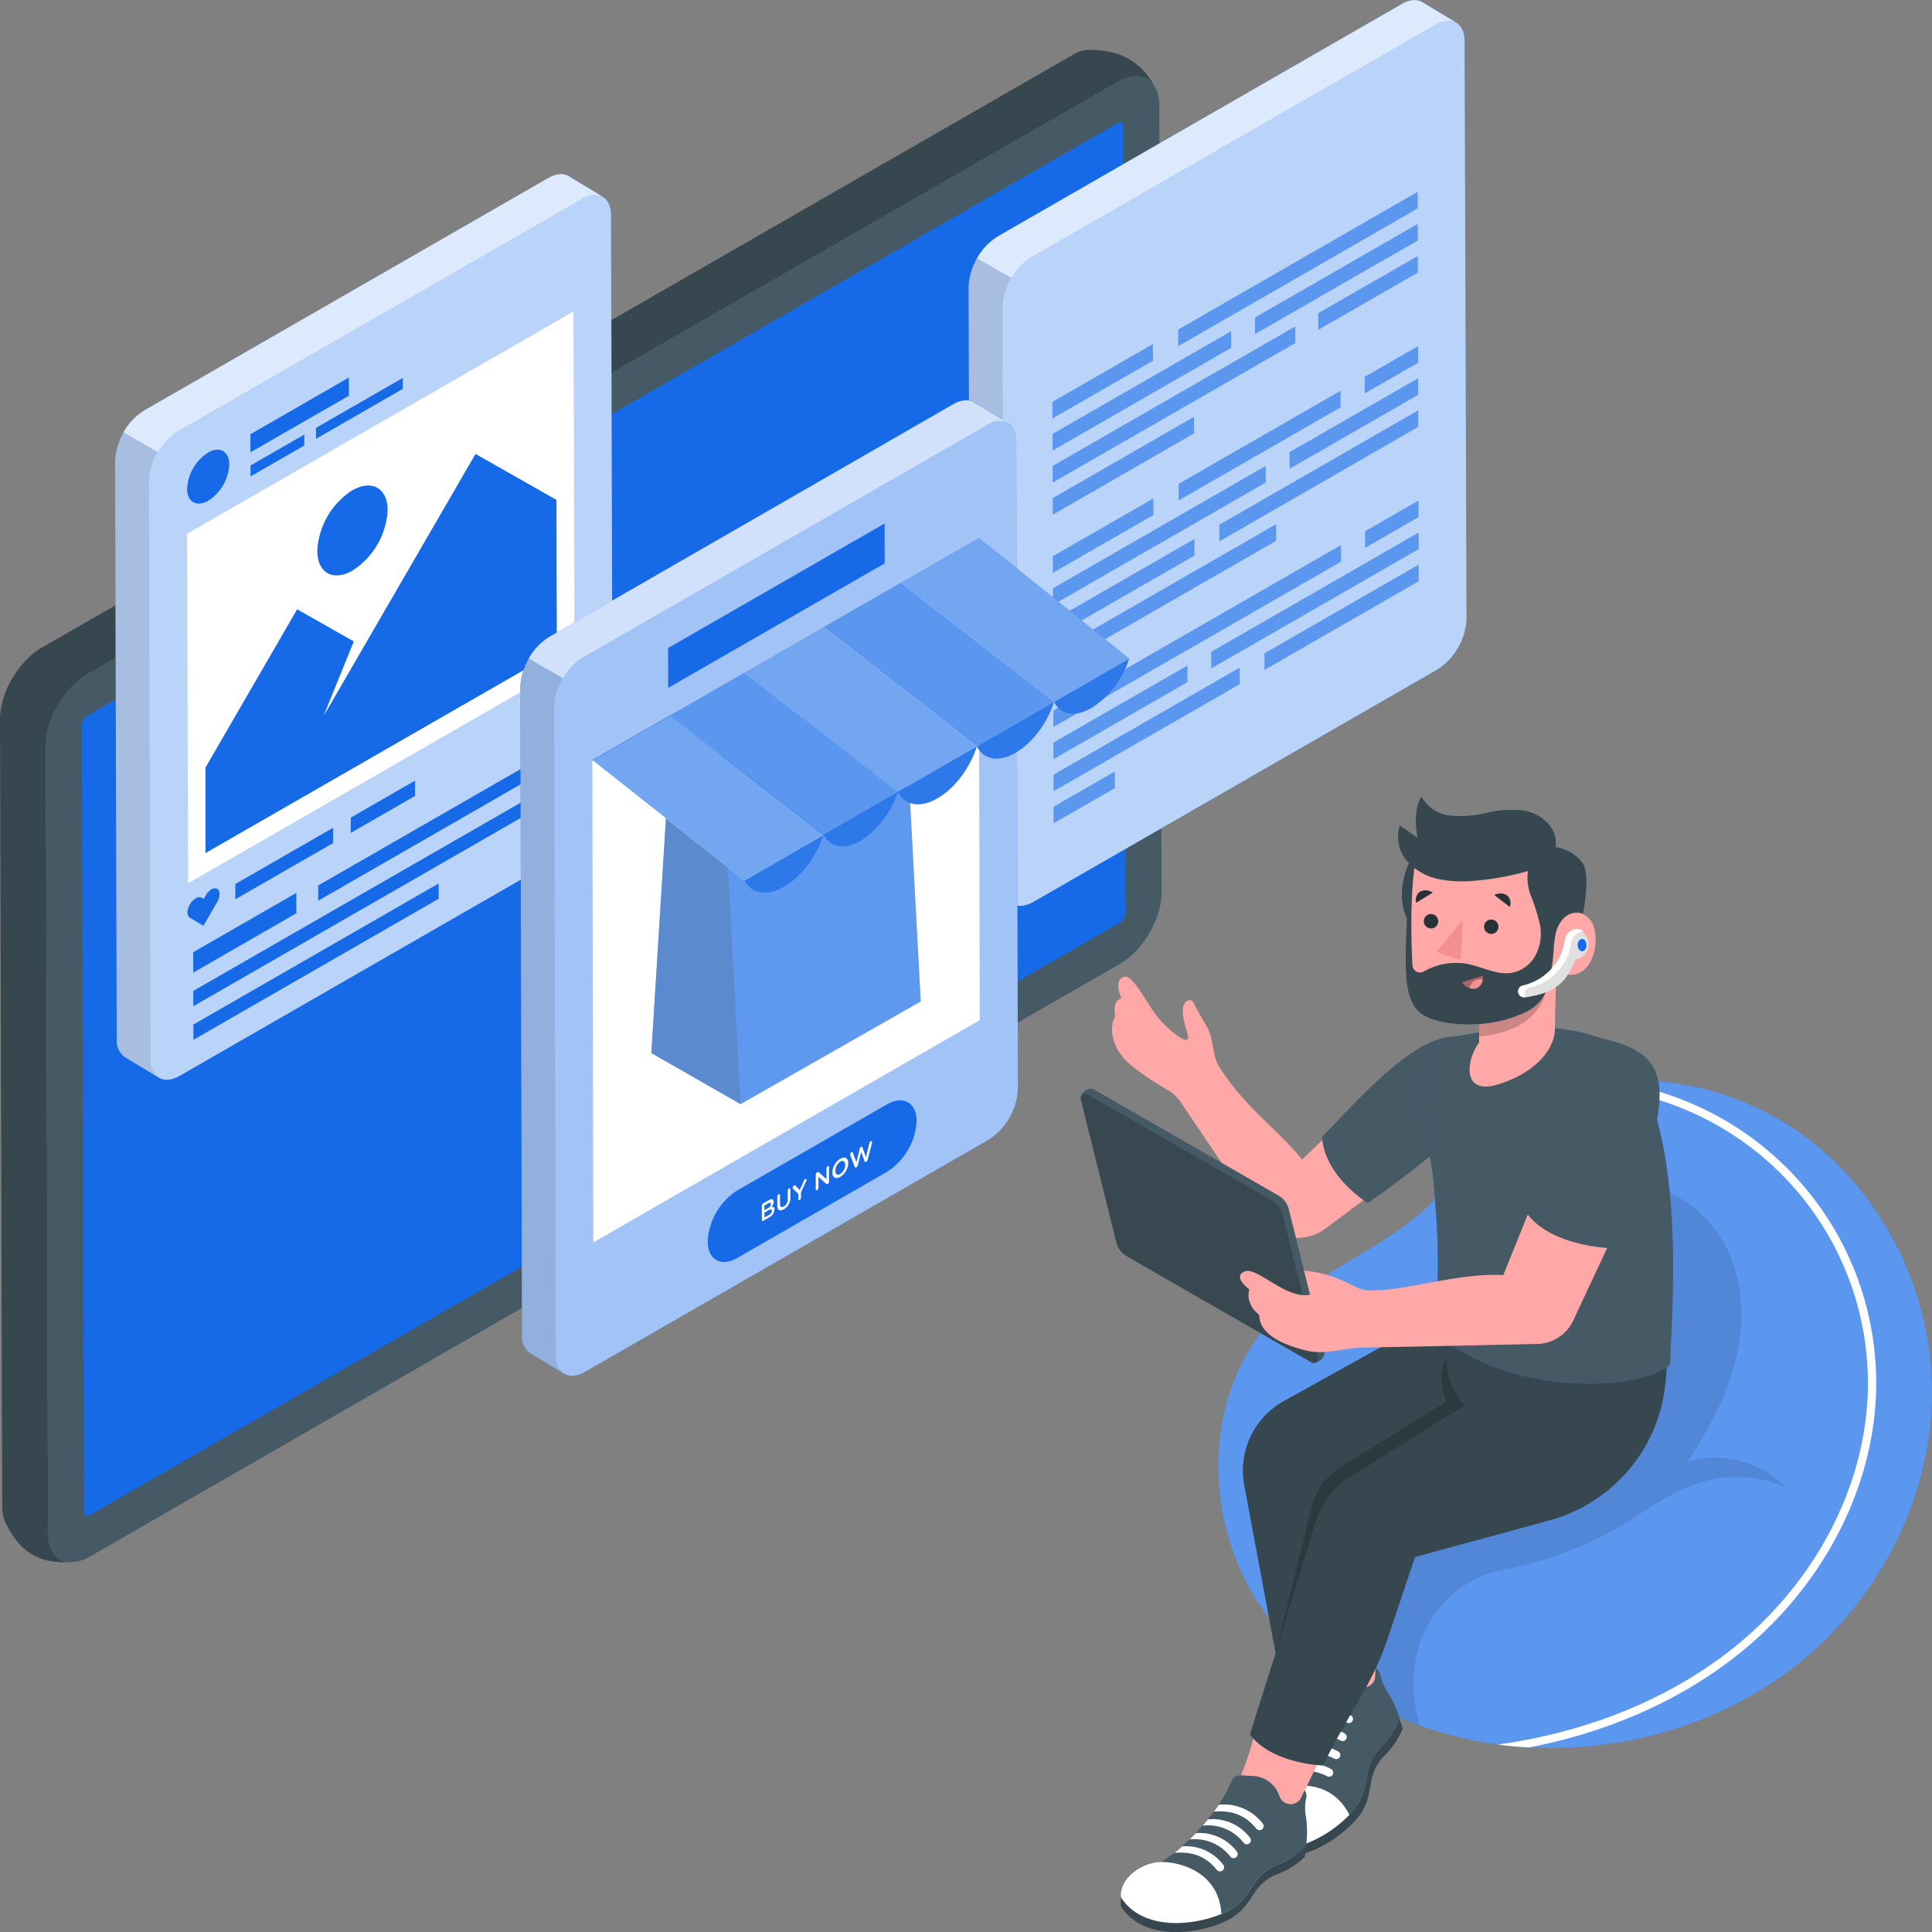 <?xml version="1.0" encoding="UTF-8"?> <svg xmlns="http://www.w3.org/2000/svg" width="94" height="94" fill="none"><rect width="100%" height="100%" fill="#808080" stroke="none"/><path d="M2.34 74.576 2.232 36.29c0-1.277.897-2.831 2.013-3.474L54.38 3.988c.772-.443 1.443-.333 1.786.204-.5-.923-1.344-1.71-2.934-1.759a1.688 1.688 0 0 0-1.082.26L2.013 31.522C.897 32.165-.002 33.72 0 34.996l.108 38.286c-.013.336.07.669.24.959.578 1.128 1.444 1.895 3.17 1.749-.688.045-1.176-.48-1.178-1.414Z" fill="#37474F"></path><path d="M56.408 5.13c.01-.33-.073-.659-.24-.945-.342-.537-1.016-.647-1.788-.204L4.244 32.816c-1.116.642-2.017 2.197-2.013 3.474l.109 38.286c0 .934.48 1.46 1.202 1.42h.091c.264-.036.517-.125.744-.263l50.126-28.845c1.113-.64 2.015-2.194 2.013-3.471L56.408 5.13Z" fill="#455A64"></path><path d="M54.385 5.987c.15-.087.27-.02.27.153l.11 38.284a.585.585 0 0 1-.269.462L4.36 73.722c-.15.086-.272.016-.272-.151L3.98 35.285a.592.592 0 0 1 .27-.465L54.384 5.987Z" fill="#166AE8"></path><path d="M71.261 2.005c0-.453-.163-.77-.425-.913l-1.58-.958c-.26-.185-.64-.18-1.06.062L48.54 11.506a3.099 3.099 0 0 0-1.412 2.433l.084 28.139a.99.99 0 0 0 .404.898l1.655.999c.257.151.615.132 1.012-.096l19.66-11.307a3.12 3.12 0 0 0 1.411-2.436l-.094-28.131Z" fill="#166AE8"></path><path opacity=".7" d="M71.261 2.005c0-.453-.163-.77-.425-.913l-1.58-.958c-.26-.185-.64-.18-1.06.062L48.54 11.506a3.099 3.099 0 0 0-1.412 2.433l.084 28.139a.99.99 0 0 0 .404.898l1.655.999c.257.151.615.132 1.012-.096l19.66-11.307a3.12 3.12 0 0 0 1.411-2.436l-.094-28.131Z" fill="#fff"></path><path opacity=".5" d="M69.255.141c-.26-.184-.64-.18-1.06.063L48.54 11.506c-.42.261-.767.626-1.005 1.059l1.669.958c.235-.418.574-.77.983-1.023l19.65-11.302c.387-.223.736-.24.993-.105L69.255.14Z" fill="#fff"></path><path opacity=".1" d="m47.135 13.94.08 28.138a.99.99 0 0 0 .403.898l1.655 1a.986.986 0 0 1-.41-.901l-.08-28.141c.016-.5.163-.986.427-1.411l-1.669-.958a2.83 2.83 0 0 0-.406 1.375Z" fill="#000"></path><path d="m66.422 26.65 2.593-1.492v-.8L66.42 25.85l.002.8ZM69.022 27.477l-7.496 4.312.002.8 7.496-4.312-.002-.8ZM66.4 19.14l2.596-1.492-.003-.8-2.595 1.492.003.8ZM58.937 32.517l10.083-5.8-.002-.8-10.084 5.8.003.8ZM62.748 22.803l6.25-3.596v-.8l-6.252 3.596.002.8ZM59.329 26.334l9.674-5.567-.002-.798-9.675 5.565.003.8ZM51.26 37.694l.002.8 9.052-5.208-.002-.798-9.052 5.206ZM57.768 32.388l-6.512 3.746.002.8 6.513-3.746-.003-.8ZM59.09 30.866l6.151-3.538-.002-.8-6.152 3.538-1.717.987-6.12 3.521.002.798 6.12-3.52 1.718-.986ZM57.35 23.546l.002.797 7.869-4.525-.003-.798-7.868 4.526ZM61.064 16.251l7.914-4.552-.002-.8-7.914 4.552.002.8ZM62.085 25.51l-10.84 6.233.002.8 10.84-6.233-.002-.8ZM58.111 26.23l-6.873 3.953.003.8 6.87-3.952v-.8ZM61.58 22.674l-10.346 5.95.003.8 10.345-5.95-.002-.8ZM56.113 24.255l-4.885 2.81.003.8 4.884-2.81-.002-.8ZM66.38 11.63l.392-.225 2.203-1.267-.003-.8-2.203 1.267-.392.225-9.049 5.206.002.8 9.05-5.205ZM58.093 20.283l-6.87 3.953.002.8 6.87-3.953-.002-.8ZM63.02 15.887l-11.803 6.786.002.803 11.803-6.787-.002-.802ZM59.897 16.12l-8.684 4.994.002.802 8.684-4.994-.002-.803ZM51.262 39.253l.002.8 2.975-1.71-.002-.8-2.975 1.71ZM56.091 16.747l-4.884 2.808.002.8 4.885-2.808-.003-.8ZM64.142 16.043l4.839-2.784v-.8L64.14 15.24l.002.803Z" fill="#166AE8"></path><g opacity=".3" fill="#fff"><path d="m66.422 26.65 2.593-1.492v-.8L66.42 25.85l.002.8ZM69.022 27.477l-7.496 4.312.002.8 7.496-4.312-.002-.8ZM66.4 19.14l2.596-1.492-.003-.8-2.595 1.492.003.8ZM58.937 32.518l10.083-5.8-.002-.8-10.084 5.8.003.8ZM62.748 22.804l6.25-3.596v-.8l-6.252 3.596.002.8ZM59.329 26.334l9.674-5.567-.002-.798-9.675 5.565.003.8ZM51.26 37.694l.002.8 9.052-5.208-.002-.798-9.052 5.206ZM57.768 32.389l-6.512 3.746.002.8 6.513-3.746-.003-.8ZM59.09 30.867l6.151-3.539-.002-.8-6.152 3.539-1.717.987-6.12 3.521.002.798 6.12-3.52 1.718-.986ZM57.35 23.547l.002.797 7.869-4.525-.003-.797-7.868 4.525ZM61.064 16.252l7.914-4.551-.002-.8-7.914 4.551.002.8ZM62.083 25.51l-10.84 6.233.002.8 10.84-6.233-.002-.8ZM58.111 26.231l-6.873 3.953.003.8 6.87-3.952v-.8ZM61.58 22.674l-10.346 5.95.003.8 10.345-5.95-.002-.8ZM56.113 24.255l-4.885 2.81.003.8 4.884-2.81-.002-.8ZM66.38 11.63l.392-.225 2.203-1.267-.003-.8-2.203 1.267-.392.225-9.049 5.206.002.8 9.05-5.205ZM58.091 20.283l-6.87 3.953.002.8 6.87-3.953-.002-.8ZM63.02 15.888l-11.803 6.786.002.803 11.803-6.787-.002-.802ZM59.895 16.12l-8.684 4.994.002.802 8.684-4.994-.002-.803ZM51.262 39.253l.002.8 2.975-1.71-.002-.8-2.975 1.71ZM56.091 16.747l-4.884 2.808.002.8 4.885-2.808-.003-.8ZM64.142 16.043l4.839-2.784v-.8L64.14 15.24l.002.803Z"></path></g><path d="M29.73 10.473c0-.453-.164-.767-.426-.91l-1.58-.959c-.262-.187-.64-.182-1.06.062L7.01 19.974A3.12 3.12 0 0 0 5.6 22.41L5.68 50.54a.99.99 0 0 0 .402.898l1.655 1c.257.15.615.131 1.01-.096L28.4 41.04a3.1 3.1 0 0 0 1.41-2.434l-.08-28.133Z" fill="#166AE8"></path><path opacity=".7" d="M29.73 10.473c0-.453-.164-.767-.426-.91l-1.58-.959c-.262-.187-.64-.182-1.06.062L7.01 19.974A3.12 3.12 0 0 0 5.6 22.41L5.68 50.54a.99.99 0 0 0 .402.898l1.655 1c.257.15.615.131 1.01-.096L28.4 41.04a3.1 3.1 0 0 0 1.41-2.434l-.08-28.133Z" fill="#fff"></path><path d="M10.126 22.017c.565-.326 1.026-.063 1.029.584a2.246 2.246 0 0 1-1.022 1.763c-.568.324-1.027.063-1.03-.584a2.24 2.24 0 0 1 1.023-1.763ZM16.972 18.371l.005.882-4.793 2.755-.002-.88 4.79-2.757ZM14.806 21.145v.531l-2.616 1.505-.002-.532 2.618-1.505ZM19.594 18.39l.002.532-4.22 2.427-.002-.532 4.22-2.426ZM10.279 43.275a.282.282 0 0 1 .284-.029c.159.089.159.381 0 .65l-.101.174-.565.975-.556-.333-.1-.06c-.16-.088-.16-.378 0-.649a.808.808 0 0 1 .283-.297.286.286 0 0 1 .284-.029l.1.058.104-.175a.823.823 0 0 1 .267-.285ZM17.146 23.847c.945-.544 1.715-.106 1.72.975a3.739 3.739 0 0 1-1.71 2.946c-.946.544-1.713.106-1.717-.977a3.742 3.742 0 0 1 1.707-2.944Z" fill="#166AE8"></path><path d="m23.135 22.08 3.944 2.239.022 7.362L10 41.514l-.012-4.163 4.468-7.71 2.763 1.568-1.455 3.588 1.924-3.32 5.447-9.398Z" fill="#166AE8"></path><path d="m9.102 25.97 18.8-10.814.051 17.009-18.8 10.811-.051-17.006Zm17.997 5.71-.021-7.36-3.944-2.24-5.447 9.397-1.924 3.32 1.455-3.593-2.763-1.567-4.466 7.714v4.164l17.1-9.834m-9.955-7.834a3.76 3.76 0 0 0-1.708 2.944c0 1.083.772 1.522 1.717.978a3.755 3.755 0 0 0 1.722-2.94c0-1.08-.774-1.518-1.72-.974" fill="#fff"></path><path opacity=".5" d="M27.724 8.61c-.263-.188-.64-.183-1.061.061L7.01 19.974c-.42.263-.766.628-1.006 1.06l1.684.96c.235-.418.573-.77.98-1.024l19.65-11.3a1.01 1.01 0 0 1 .997-.105l-1.592-.956Z" fill="#fff"></path><path opacity=".1" d="m5.6 22.41.081 28.13a.99.99 0 0 0 .402.9l1.655.998a.988.988 0 0 1-.41-.903l-.081-28.131c.017-.5.166-.988.43-1.413l-1.683-.959A2.867 2.867 0 0 0 5.6 22.41Z" fill="#000"></path><path d="M27.417 36.218v.742l-11.933 6.864-.003-.743 11.936-6.863ZM20.19 37.983l.002.743-3.124 1.797-.002-.743 3.124-1.797ZM21.342 42.985l.002.743-11.932 6.863-.003-.742 11.933-6.864ZM27.42 37.852v.745L9.406 48.957l-.003-.745 18.017-10.36ZM16.205 40.275l.002.743-4.756 2.736-.003-.743 4.757-2.736ZM14.416 43.443l.002.992-5.016 2.887-.003-.992 5.017-2.887Z" fill="#166AE8"></path><path d="M49.444 21.475c0-.452-.163-.769-.425-.912l-1.58-.959c-.26-.186-.64-.182-1.061.06l-19.65 11.32a3.101 3.101 0 0 0-1.412 2.436l.08 31.523a.995.995 0 0 0 .401.898l1.655 1c.257.153.615.134 1.012-.094l19.65-11.302a3.12 3.12 0 0 0 1.412-2.434l-.082-31.536Z" fill="#166AE8"></path><path opacity=".6" d="M49.444 21.475c0-.452-.163-.769-.425-.912l-1.58-.959c-.26-.186-.64-.182-1.061.06l-19.65 11.32a3.101 3.101 0 0 0-1.412 2.436l.08 31.523a.995.995 0 0 0 .401.898l1.655 1c.257.153.615.134 1.012-.094l19.65-11.302a3.12 3.12 0 0 0 1.412-2.434l-.082-31.536Z" fill="#fff"></path><path d="m43.039 25.47.005 1.939-10.533 6.058-.005-1.938 10.533-6.058Z" fill="#166AE8"></path><path opacity=".5" d="M47.438 19.618c-.26-.187-.64-.182-1.06.06l-19.65 11.305a2.88 2.88 0 0 0-1.006 1.058l1.67.959c.235-.419.573-.77.983-1.023l19.65-11.302a1.018 1.018 0 0 1 .993-.106l-1.58-.95Z" fill="#fff"></path><path opacity=".1" d="m25.316 33.42.08 31.523a.994.994 0 0 0 .401.899l1.655.999c-.253-.147-.409-.458-.409-.901l-.08-31.528c.017-.5.165-.988.429-1.414l-1.67-.958a2.834 2.834 0 0 0-.406 1.38Z" fill="#000"></path><path d="m47.62 26.164-18.8 10.814.048 23.47 18.8-10.812-.047-23.472Z" fill="#fff"></path><path d="M43.154 53.732c.794-.455 1.443-.089 1.443.817a3.126 3.126 0 0 1-1.443 2.467l-7.28 4.188c-.79.455-1.442.09-1.442-.817a3.137 3.137 0 0 1 1.442-2.468l7.28-4.187Z" fill="#166AE8"></path><path d="M37.535 58.726c.087-.017.147 0 .147.122a.477.477 0 0 1-.274.39l-.277.161c-.036.02-.065 0-.065-.038v-.7a.147.147 0 0 1 .065-.112l.267-.153c.087-.048.152-.06.195-.036a.119.119 0 0 1 .05.112.388.388 0 0 1-.108.254Zm.017.182c0-.072-.05-.086-.151-.029l-.207.12v.24l.216-.125a.24.24 0 0 0 .142-.199m-.36-.26v.227l.177-.103a.24.24 0 0 0 .14-.197c0-.067-.048-.081-.132-.033l-.188.108M38.39 57.821c.035-.02.062 0 .064.038v.415a.628.628 0 0 1-.317.563c-.195.11-.318.055-.318-.192v-.422a.127.127 0 0 1 .065-.11c.036-.021.065 0 .065.036v.415c0 .158.072.2.188.134a.377.377 0 0 0 .187-.343v-.421a.14.14 0 0 1 .065-.113ZM39.177 57.366c.038-.022.065 0 .065.036a.141.141 0 0 1-.017.062l-.253.544v.266a.147.147 0 0 1-.065.112c-.036.02-.064 0-.064-.038v-.26l-.258-.255a.072.072 0 0 1-.017-.043.138.138 0 0 1 .068-.11.043.043 0 0 1 .031-.014.043.043 0 0 1 .031.014l.21.223.209-.463a.166.166 0 0 1 .06-.074ZM40.27 56.738c.036-.02.064 0 .064.036v.719a.134.134 0 0 1-.062.11.05.05 0 0 1-.067 0l-.385-.345v.536a.137.137 0 0 1-.065.11c-.036.022-.065 0-.065-.035v-.719a.142.142 0 0 1 .067-.112h.012a.056.056 0 0 1 .07 0l.373.337v-.522a.146.146 0 0 1 .057-.115ZM40.883 56.38c.24-.133.387-.025.387.212a.82.82 0 0 1-.387.666c-.226.132-.387.024-.387-.213a.827.827 0 0 1 .387-.666Zm.24.296c0-.165-.105-.24-.24-.158a.55.55 0 0 0-.24.446c0 .163.103.24.24.155a.54.54 0 0 0 .24-.443ZM41.896 55.801c.033-.019.055 0 .065.022l.17.479.169-.683a.158.158 0 0 1 .062-.09c.036-.022.068 0 .068.033a.24.24 0 0 1 0 .036l-.217.828a.158.158 0 0 1-.067.101h-.015a.04.04 0 0 1-.067-.024l-.166-.457-.163.649a.165.165 0 0 1-.068.1h-.014a.04.04 0 0 1-.058-.002.04.04 0 0 1-.01-.02l-.22-.579v-.026a.149.149 0 0 1 .064-.11c.034-.02.058 0 .065.016l.173.48.166-.678a.16.16 0 0 1 .065-.099l-.002.024Z" fill="#fff"></path><path d="m44.058 34.86-2.794-1.593-8.766 4.992-.806 12.977 4.339 2.482 8.765-4.993-.738-13.865Z" fill="#166AE8"></path><path opacity=".2" d="m32.498 38.259-.806 12.977 4.339 2.481-.739-13.865-2.794-1.593Z" fill="#000"></path><path opacity=".31" d="m44.058 34.86-2.794-1.593-8.766 4.992-.806 12.977 4.339 2.482 8.765-4.993-.738-13.865Z" fill="#fff"></path><path d="m36.22 42.823 3.848-2.214c-.328 1.03-1.063 2.041-1.924 2.535-.861.493-1.592.33-1.924-.321ZM40.068 40.607l3.608-2.08a4.374 4.374 0 0 1-1.804 2.381c-.786.463-1.491.31-1.804-.301ZM43.682 38.524l3.848-2.214c-.327 1.03-1.063 2.042-1.924 2.535-.86.494-1.592.328-1.924-.32Z" fill="#166AE8"></path><path d="m47.523 36.311 3.756-2.156c-.317 1.006-1.036 1.993-1.873 2.475-.837.481-1.558.319-1.883-.319ZM51.28 34.148l3.657-2.103a4.4 4.4 0 0 1-1.822 2.395c-.818.482-1.518.326-1.835-.292Z" fill="#166AE8"></path><g opacity=".1" fill="#fff"><path d="m36.22 42.823 3.848-2.214c-.327 1.03-1.063 2.041-1.923 2.535-.861.493-1.592.33-1.924-.321ZM40.07 40.607l3.607-2.08a4.374 4.374 0 0 1-1.804 2.381c-.786.463-1.491.31-1.804-.301ZM43.683 38.525l3.848-2.213c-.327 1.03-1.063 2.04-1.924 2.534-.861.494-1.592.328-1.924-.321Z"></path><path d="m47.524 36.311 3.756-2.156c-.317 1.006-1.036 1.993-1.873 2.475-.837.481-1.558.319-1.883-.319ZM51.28 34.148l3.658-2.103a4.4 4.4 0 0 1-1.822 2.395c-.818.482-1.518.326-1.835-.292Z"></path></g><path d="m28.82 36.977 7.4 5.85 3.847-2.218-7.464-5.807-3.783 2.175ZM36.22 32.723l7.46 5.804 3.847-2.213-7.457-5.807-3.85 2.216Z" fill="#166AE8"></path><path d="m32.602 34.802 7.465 5.807 3.612-2.082-7.46-5.804-3.617 2.079ZM43.827 28.348l-3.757 2.158 7.458 5.807 3.751-2.163-7.452-5.802Z" fill="#166AE8"></path><path d="m54.94 32.043-7.318-5.879-3.795 2.185 7.453 5.802 3.66-2.108Z" fill="#166AE8"></path><path opacity=".4" d="m28.82 37.002 7.402 5.847 3.848-2.215-7.465-5.81-3.785 2.178ZM36.22 32.723l7.46 5.804 3.847-2.213-7.457-5.807-3.85 2.216Z" fill="#fff"></path><path opacity=".3" d="m32.602 34.802 7.465 5.807 3.612-2.082-7.46-5.804-3.617 2.079ZM43.827 28.348l-3.757 2.158 7.458 5.807 3.751-2.163-7.452-5.802Z" fill="#fff"></path><path opacity=".4" d="m54.94 32.043-7.318-5.879-3.795 2.185 7.453 5.802 3.66-2.108Z" fill="#fff"></path><path d="M67.997 59.886c-2.078 1.438-4.417 2.432-6.154 4.36-3.242 3.594-3.318 9.39-.772 13.509 2.547 4.118 7.282 6.592 12.101 7.158 5.05.594 10.368-.798 14.336-3.98C91.476 77.754 94 72.79 94 67.71c0-5.078-2.612-10.126-6.878-12.898-3.891-2.527-9.485-3.248-13.39-.356-1.975 1.463-3.29 3.622-5.26 5.09-.156.115-.315.23-.476.34Z" fill="#166AE8"></path><path opacity=".3" d="M67.997 59.886c-2.078 1.438-4.417 2.432-6.154 4.36-3.242 3.594-3.318 9.39-.772 13.509 2.547 4.118 7.282 6.592 12.101 7.158 5.05.594 10.368-.798 14.336-3.98C91.476 77.754 94 72.79 94 67.71c0-5.078-2.612-10.126-6.878-12.898-3.891-2.527-9.485-3.248-13.39-.356-1.975 1.463-3.29 3.622-5.26 5.09-.156.115-.315.23-.476.34Z" fill="#fff"></path><path d="M91.282 67.016a14.773 14.773 0 0 0-3.697-9.503 14.879 14.879 0 0 0-8.986-4.87c-.486.047-.968.127-1.443.24a14.521 14.521 0 0 1 9.654 4.384c2.547 2.624 4 6.112 4.07 9.761.092 4.722-2.227 9.534-6.204 12.874-3.126 2.618-7.255 4.353-11.808 4.978l.291.038c.411.048.82.082 1.234.103 4.042-.78 7.695-2.44 10.535-4.82 4.079-3.42 6.45-8.348 6.354-13.185Z" fill="#fff"></path><path opacity=".1" d="m68.843 80.98.014-.103a5.437 5.437 0 0 1 1.485-2.98 5.473 5.473 0 0 1 2.947-1.563 17.324 17.324 0 0 0 5.678-2.156c1.24-.747 2.405-1.662 3.804-2.067a6.232 6.232 0 0 1 4.103.24c-1.171-1.224-3.177-1.763-4.778-1.21 1.108-1.691 2.084-3.512 2.467-5.498.382-1.986.11-4.161-1.09-5.788a5.842 5.842 0 0 0-4.4-2.365 5.869 5.869 0 0 0-4.627 1.886c-1.19 1.296-1.862 3.114-2.646 4.696-.56 1.13-1.14 2.287-2.065 3.147-1.395 1.301-3.403 1.77-4.849 3.014-1.64 1.411-2.349 3.665-2.356 5.824.027 1.458.24 2.907.635 4.312A16.428 16.428 0 0 0 69.1 83.98a6.356 6.356 0 0 1-.257-3.001Z" fill="#000"></path><path d="M63.545 79.4c.145.778.226 1.565.24 2.355l.564-.208a1.448 1.448 0 0 1 1.558.352l.029.029a.567.567 0 0 0 .918-.148.56.56 0 0 0 .053-.224l.077-2.378-3.439.222Z" fill="#FFA8A7"></path><path d="M65.71 88.243c-1.163 1.24-3.308 2.326-4.867 1.267l.176.395c1.558 1.059 3.7-.026 4.867-1.267 1.167-1.241.409-2.101 1.455-3.2.396-.377.705-.835.907-1.342-.046-.118-.092-.273-.147-.45-.226.516-.542.99-.933 1.396-1.049 1.1-.293 1.96-1.457 3.2Z" fill="#37474F"></path><path d="M67.529 82.35a2.262 2.262 0 0 1-.368-.846.48.48 0 0 0-.228-.345l-.015.398a.56.56 0 0 1-.68.525.565.565 0 0 1-.282-.154l-.029-.029a1.445 1.445 0 0 0-1.558-.352l-.57.213a.432.432 0 0 0-.284.417c.036 1.63-.721 3.79-1.527 4.976-.822.34-1.534 1.456-1.171 2.276l.036.081c1.558 1.059 3.703-.026 4.867-1.267 1.164-1.241.41-2.101 1.458-3.2.391-.408.707-.88.933-1.397a5.053 5.053 0 0 0-.582-1.296Z" fill="#455A64"></path><path d="M65.25 84.698a.2.2 0 0 0 .251-.092.199.199 0 0 0-.065-.258 2.281 2.281 0 0 0-2.239 0c-.034.127-.07.256-.11.383a2.198 2.198 0 0 1 2.164-.033ZM65.55 83.818a.2.2 0 0 0 .255-.092.198.198 0 0 0-.072-.26 2.411 2.411 0 0 0-2.328.019c-.024.132-.05.266-.081.4.668-.364 1.351-.5 2.227-.067ZM64.936 85.574a.2.2 0 0 0 .27-.236.199.199 0 0 0-.087-.116 2.279 2.279 0 0 0-2.19-.022c-.049.137-.102.273-.155.405a2.2 2.2 0 0 1 2.162-.03ZM61.978 87.153c-.822.34-1.534 1.456-1.17 2.276l.035.081c1.535 1.042 3.639 0 4.81-1.212-.976-1.917-3.028-1.438-3.675-1.145ZM64.59 86.43a.2.2 0 0 0 .27-.237.2.2 0 0 0-.088-.116 2.27 2.27 0 0 0-2.193-.019c-.07.151-.14.297-.214.436.683-.357 1.366-.498 2.224-.065Z" fill="#fff"></path><path d="M61.096 84.132c-.178.77-.42 1.525-.721 2.256l.599.034a1.446 1.446 0 0 1 1.282.958l.014.039a.564.564 0 0 0 .901.234.562.562 0 0 0 .14-.182l1.032-2.156-3.247-1.183Z" fill="#FFA8A7"></path><path d="M59.498 93.103c-1.57.668-3.97.797-4.966-.798v.434c.995 1.593 3.395 1.463 4.966.795 1.57-.668 1.224-1.756 2.628-2.343.515-.185.984-.48 1.373-.862 0-.127.027-.285.048-.48a4.769 4.769 0 0 1-1.42.901c-1.405.585-1.061 1.675-2.63 2.353Z" fill="#37474F"></path><path d="M63.547 88.43a2.224 2.224 0 0 1 0-.92.477.477 0 0 0-.07-.41l-.173.362a.566.566 0 0 1-.845.206.566.566 0 0 1-.196-.26l-.015-.037a1.438 1.438 0 0 0-1.281-.959l-.609-.033a.436.436 0 0 0-.43.268c-.626 1.502-2.198 3.174-3.413 3.938-.89-.021-1.991.72-1.991 1.61v.089c.995 1.595 3.396 1.466 4.966.798 1.57-.669 1.224-1.756 2.628-2.343a4.77 4.77 0 0 0 1.422-.901c.067-.467.07-.94.007-1.409Z" fill="#455A64"></path><path d="M60.512 89.664a.197.197 0 0 0 .277.026.199.199 0 0 0 .033-.273 2.282 2.282 0 0 0-2.049-.898 7.887 7.887 0 0 1-.257.306 2.2 2.2 0 0 1 1.996.839ZM61.131 88.974a.197.197 0 0 0 .277.026.195.195 0 0 0 .068-.205.195.195 0 0 0-.035-.068 2.39 2.39 0 0 0-2.138-.92 5.053 5.053 0 0 1-.24.333c.772-.053 1.455.091 2.068.834ZM59.868 90.338a.2.2 0 0 0 .279.024.196.196 0 0 0 .03-.273 2.27 2.27 0 0 0-1.993-.9c-.1.107-.204.208-.305.308a2.196 2.196 0 0 1 1.989.841ZM56.523 90.595c-.89-.021-1.991.719-1.991 1.61v.089c.98 1.571 3.323 1.468 4.894.826-.128-2.146-2.191-2.534-2.903-2.525ZM59.206 90.981a.2.2 0 0 0 .351-.104.196.196 0 0 0-.04-.143 2.262 2.262 0 0 0-1.999-.9c-.125.11-.24.215-.373.313.765-.052 1.45.082 2.061.834Z" fill="#fff"></path><path d="m70.31 63.81-7.85 4.358a3.878 3.878 0 0 0-1.622 1.737 3.857 3.857 0 0 0-.3 2.355l1.524 8.173-1.25 3.955c1.077 1.438 3.551 1.512 3.551 1.512 1.38-2.757 2.405-3.929 3.177-6.24.772-2.312 1.308-3.905 1.308-3.905l6.52-1.775a7.724 7.724 0 0 0 3.832-2.41 7.676 7.676 0 0 0 1.814-4.137c.113-.983.118-1.65.118-1.65L70.31 63.81Z" fill="#37474F"></path><path opacity=".2" d="M70.36 66.007c0 .873.311 1.717.878 2.383l-5.531 3.455a3.967 3.967 0 0 0-1.696 2.201l-1.96 6.387 1.768-7.113a3.216 3.216 0 0 1 1.443-1.966l5.112-3.15c-.521-1.301-.014-2.197-.014-2.197Z" fill="#000"></path><path d="m64.45 55.36-1.1 1.062c-1.128-1.438-2.645-2.396-3.968-4.418-.382-.479-.341-1.437-.601-1.93-.202-.384-.558-.959-.707-1.285a.213.213 0 0 0-.228-.126.216.216 0 0 0-.087.033c-.378.27-.178.922.02 1.607.24.803-.985-.285-1.148-.479-.77-.718-1.443-2.467-1.958-2.292-.514.175-.11 1.047-.11 1.047-.481.103-.3.872-.3.872-.287.503-.205 1.276.382 1.998.428.522 1.582 1.24 2.18 1.593.25.147.464.349.626.589l3.77 5.593a2.28 2.28 0 0 0 1.515.974 2.292 2.292 0 0 0 1.752-.422l2.046-1.527-2.085-2.889Z" fill="#FFA8A7"></path><path d="M70.841 50.433c-2.087-.09-4.922 3.285-6.52 4.875.123 1.946 2.225 3.223 2.225 3.223a45.405 45.405 0 0 0 4.295-3.354v-4.744Z" fill="#455A64"></path><path d="M81.249 66.39c-1.393 1.332-8.08 1.58-11.493-1.657.327-2.286.219-4.734 0-7.153-.22-2.42-1.638-6.653 1.072-7.146 3.622-.705 5.988-.65 8.417.718 2.576 4.279 2.222 10.697 2.004 15.239Z" fill="#166AE8"></path><path d="M81.249 66.39c-1.393 1.332-8.08 1.58-11.493-1.657.327-2.286.219-4.734 0-7.153-.22-2.42-1.638-6.653 1.072-7.146 3.622-.705 5.988-.65 8.417.718 2.576 4.279 2.222 10.697 2.004 15.239ZM64.442 65.813l-1.732-6.967a1.09 1.09 0 0 0-.512-.682L53.216 53a.222.222 0 0 0-.106-.026.535.535 0 0 0-.512.357.208.208 0 0 0-.017.143l1.732 6.967a1.088 1.088 0 0 0 .514.68l8.98 5.165a.21.21 0 0 0 .149.024.656.656 0 0 0 .469-.355v-.019a.222.222 0 0 0 .017-.124Z" fill="#455A64"></path><path opacity=".2" d="m64.131 66.046-1.731-6.96a1.076 1.076 0 0 0-.513-.68l-8.982-5.167a.215.215 0 0 0-.252.026.216.216 0 0 0-.053.072.207.207 0 0 0-.017.144l1.732 6.966a1.09 1.09 0 0 0 .514.68l8.98 5.165a.21.21 0 0 0 .149.024.216.216 0 0 0 .173-.27Z" fill="#000"></path><path d="m74.561 58.53-1.42 3.51c-2.24-.137-5.05.87-6.689.733-.654-.089-1.166-.755-3.006-.958l.294 1.178c-1.174.24-2.593-1.394-3.194-1.13-.601.263.24.87.24.87-.216.76.481 1.238.481 1.238 0 .738.683 1.36 2.391 1.763.902.182 1.873-.173 2.708-.173.637 0 5.976-.117 8.431-.172a1.98 1.98 0 0 0 1.746-1.136l1.871-4.003-3.853-1.72Z" fill="#FFA8A7"></path><path d="M77.816 50.496c-1.655 1.677-3.646 8.363-3.646 8.363 1.118 1.82 4.285 1.876 4.285 1.876 3.285-7.805 3.014-9.465-.64-10.239Z" fill="#455A64"></path><path d="M77.507 44.984a.998.998 0 0 0-.481-.506.74.74 0 0 0-.145-.053.908.908 0 0 0-.805.269 1.554 1.554 0 0 0-.392.778c-.055.289-.088.581-.099.875-.04.52-.12 1.037-.24 1.545a1.958 1.958 0 0 1-1.003 1.305l-.034.02c-.732.36-1.53.571-2.345.62v.886c-.644.877-.827 2.552.878 2.051 1.705-.5 2.814-1.629 2.814-2.738 0-.48.022-1.07.034-1.61l.03-1.33c.16.182.381.298.621.324.11.016.22.01.327-.017a1.225 1.225 0 0 0 .722-.618c.149-.298.231-.625.24-.958a1.908 1.908 0 0 0-.122-.843Z" fill="#FFA8A7"></path><path d="M76.954 41.92a2.109 2.109 0 0 0-1.34-.719l-6.998.647c-.808 1.703-.163 2.83-.163 2.83-.108 2.598-.2 4.249.947 4.79.626.297 1.576.424 2.557.352a6.137 6.137 0 0 0 2.345-.62l.036-.02a1.972 1.972 0 0 0 1.002-1.312c.12-.506.2-1.02.24-1.538.012-.293.045-.586.1-.874.053-.292.189-.562.391-.779a.904.904 0 0 1 .806-.268c.05.012.098.03.144.053.2-1.136.258-2.145-.067-2.542Z" fill="#37474F"></path><path d="M74.391 42.119c-.122.483-.09.993.092 1.459.183.46.332.935.445 1.418.093.487.025.991-.193 1.437a1.677 1.677 0 0 1-1.113.886c-.753.158-1.486-.278-2.241-.424a3.156 3.156 0 0 0-2.107.372.366.366 0 0 1-.55-.29c-.09-1.495-.087-3.833.134-4.94l5.533.082Z" fill="#FFA8A7"></path><path d="m68.974 40.763-.868-.602a1.818 1.818 0 0 0 .332 1.706c.398.46.937.777 1.534.9.593.12 1.2.147 1.801.082a13.318 13.318 0 0 0 2.605-.48 2.112 2.112 0 0 0 1.031-.53 1.348 1.348 0 0 0 .053-1.59 2.02 2.02 0 0 0-1.443-.828 5.485 5.485 0 0 0-1.731.134 5.222 5.222 0 0 1-1.732.125 1.818 1.818 0 0 1-1.397-.92c-.483.793-.185 2.003-.185 2.003Z" fill="#37474F"></path><path d="m71.17 44.77-1.274 1.538 1.171.413.104-1.95ZM72.137 47.484l-.986.302a.6.6 0 0 0 .664.304.543.543 0 0 0 .322-.606Z" fill="#F28F8F"></path><path opacity=".3" d="m72.137 47.484-.986.302a.6.6 0 0 0 .664.304.543.543 0 0 0 .322-.606Z" fill="#000"></path><path d="M71.494 48.067c.103.04.215.047.322.02a.48.48 0 0 0 .32-.444.599.599 0 0 0-.38.07.587.587 0 0 0-.262.354Z" fill="#F28F8F"></path><path d="M72.907 45.105a.349.349 0 0 1-.436.322.35.35 0 0 1-.094-.64.353.353 0 0 1 .53.318ZM69.976 44.837a.35.35 0 0 1-.433.325.35.35 0 0 1-.236-.486.35.35 0 0 1 .576-.09.351.351 0 0 1 .093.251ZM69.71 43.431l-.806.494a.5.5 0 0 1 .182-.54.595.595 0 0 1 .623.046ZM72.707 43.548l.748.578a.494.494 0 0 0-.122-.556.597.597 0 0 0-.626-.022Z" fill="#263238"></path><path opacity=".2" d="M74.773 49.168c.194-.249.332-.536.406-.843-.18.373-.476.679-.844.872l-.034.02c-.732.36-1.53.571-2.344.62v.596c.472-.04.937-.137 1.385-.29a3.126 3.126 0 0 0 1.43-.975Z" fill="#000"></path><path d="M76.724 45.213a.646.646 0 0 0-.594.58 2.815 2.815 0 0 1-.22.735 2.692 2.692 0 0 1-1.827 1.437.284.284 0 0 0-.013.551c.039.012.08.015.121.01 1.741-.22 2.112-1.016 2.475-1.864h.058a.74.74 0 0 0 .573-.718.736.736 0 0 0-.573-.72v-.011Z" fill="#E0E0E0"></path><path d="M74.398 48.067a2.708 2.708 0 0 0 1.825-1.437c.108-.234.181-.482.22-.736a.646.646 0 0 1 .596-.58h.014a.538.538 0 0 0-.33-.117.645.645 0 0 0-.593.58 2.814 2.814 0 0 1-.22.735 2.691 2.691 0 0 1-1.827 1.438.284.284 0 0 0-.12.492.289.289 0 0 0 .228.068h.041a.267.267 0 0 1-.053-.16.282.282 0 0 1 .22-.283Z" fill="#fff"></path><path d="M77.186 45.983c0 .167-.094.301-.212.301s-.212-.134-.212-.301c0-.168.094-.302.212-.302s.212.134.212.302Z" fill="#166AE8"></path></svg> 